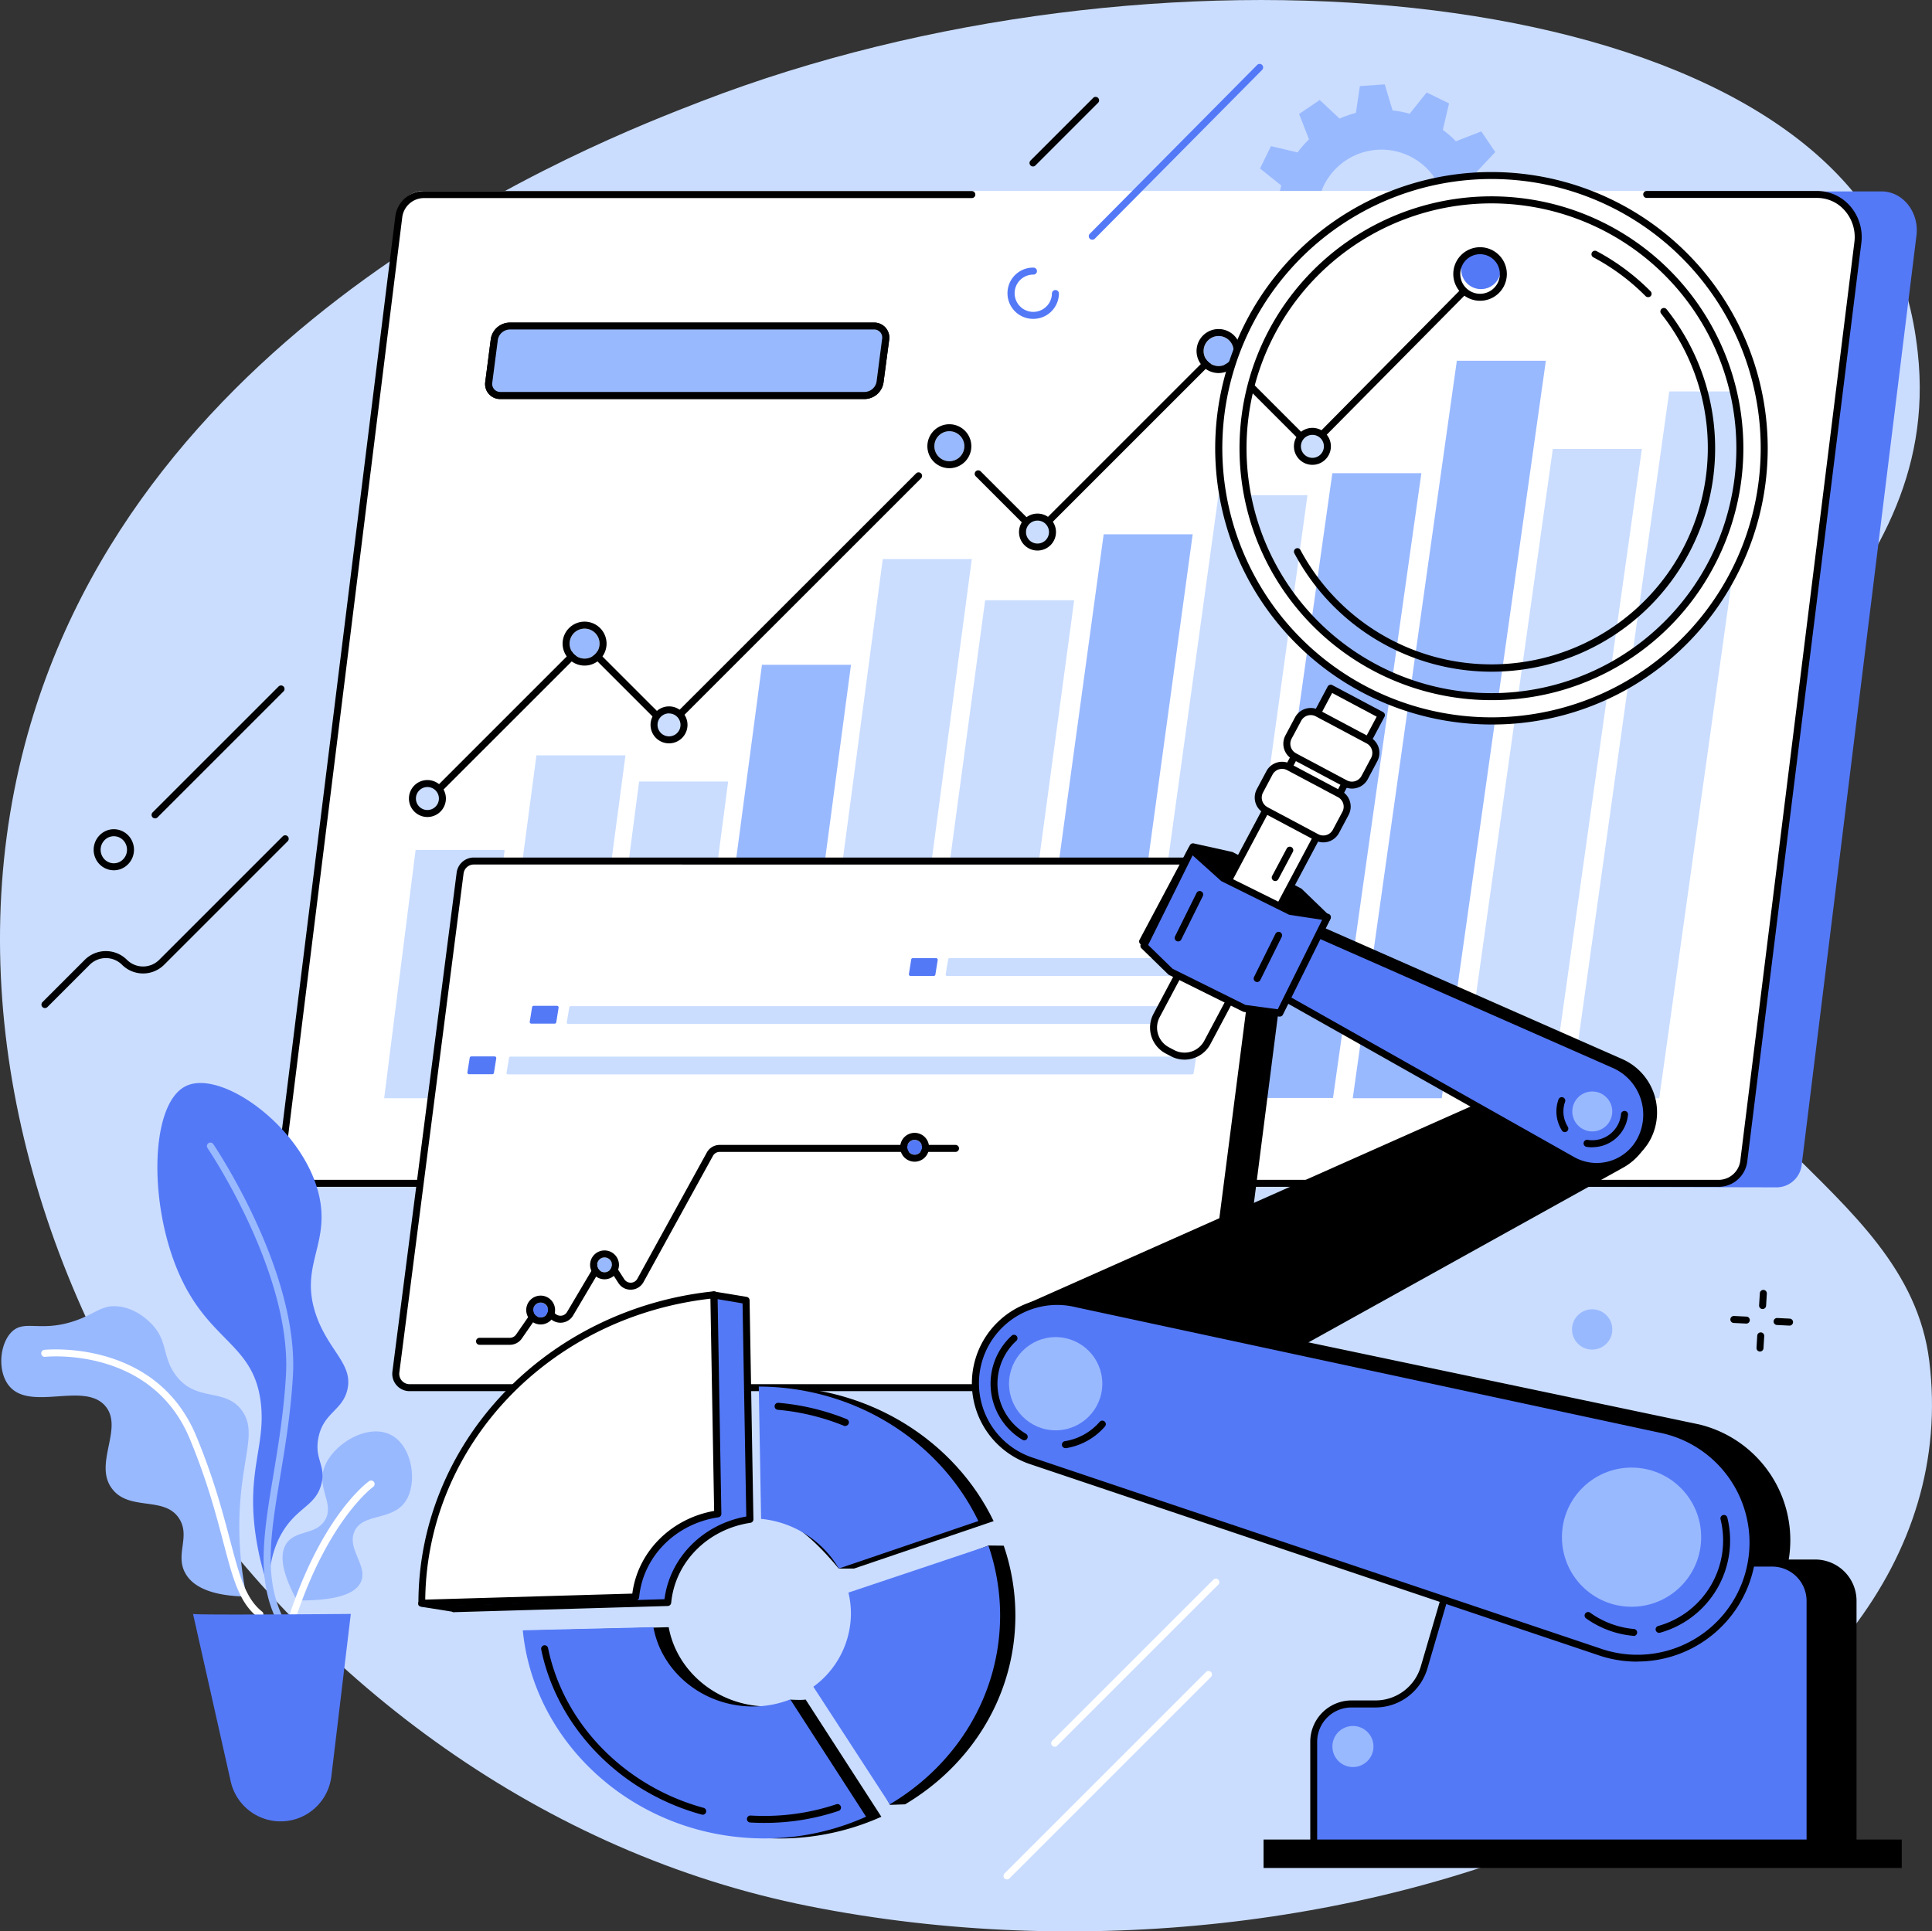 <svg xmlns="http://www.w3.org/2000/svg" viewBox="0 0 829 828.82"><rect x="0" y="0" width="829" height="828.82" fill="#333333" stroke="none"/><defs><style>.cls-1{fill:#caddff;}.cls-2{fill:#99b9ff;}.cls-3{fill:#5479f7;}.cls-4{fill:#fff;}</style></defs><g id="Layer_2" data-name="Layer 2"><g id="Illustration"><g id="Business_process_automation" data-name="Business process automation"><path class="cls-1" d="M300.83,43.52c-45.95,17.75-242,93.46-290.18,276C-44.28,527.73,120,772.83,347.09,818c235.56,46.85,501.65-63.27,480.75-233.88C818.31,506.27,712.27,482.72,717.18,391c4.79-89.46,117.51-133.32,105.7-239.78-.74-6.69-3.12-26.72-13.18-46.75C752.58-9.24,493.88-31,300.83,43.52Z"></path><path class="cls-2" d="M543.9,118.28l6,8.86,10.89-4.24a44.84,44.84,0,0,0,5.62,4.9l-2.68,11.35,9.62,4.69,7.31-9.12a45.27,45.27,0,0,0,7.3,1.42l3.37,11.19,10.67-.75,1.77-11.53a44.82,44.82,0,0,0,7-2.44l8.51,8,8.87-6-4.25-10.88a43.94,43.94,0,0,0,4.9-5.62l11.36,2.68,4.69-9.62-9.12-7.3a45.6,45.6,0,0,0,1.42-7.31l11.19-3.36-.75-10.67-11.54-1.77a43.49,43.49,0,0,0-2.44-7l8-8.51-6-8.86-10.89,4.24a44,44,0,0,0-5.62-4.9l2.68-11.36-9.61-4.68-7.31,9.12a44.53,44.53,0,0,0-7.31-1.42l-3.37-11.19-10.67.75L581.8,48.46a44.58,44.58,0,0,0-7,2.44l-8.51-8-8.86,6,4.24,10.89a44.84,44.84,0,0,0-4.9,5.62L545.36,62.7l-4.69,9.61,9.13,7.31a44.33,44.33,0,0,0-1.42,7.31l-11.2,3.36.75,10.67,11.54,1.77a43.82,43.82,0,0,0,2.44,7Zm33.46-49.35a27.54,27.54,0,1,1-7.42,38.23A27.54,27.54,0,0,1,577.36,68.93Z"></path><path class="cls-3" d="M144.31,508.14l618.14,1.4a10.89,10.89,0,0,0,10.65-9.73L822.34,101c1.2-9.7-5.63-18.86-15.05-18.86l-610.14.57Z"></path><path class="cls-4" d="M131.64,507.63H737.43a10.92,10.92,0,0,0,10.66-9.76L797,102.65c1.36-11-6.84-20.71-17.46-20.71h-598a10.9,10.9,0,0,0-10.65,9.77L121,495C120.16,501.7,125.17,507.63,131.64,507.63Z"></path><path d="M737.61,509.32H131.82a12.1,12.1,0,0,1-9-4.12,12.94,12.94,0,0,1-3.1-10.16L169.61,93a12.41,12.41,0,0,1,12.14-11H417a1.5,1.5,0,0,1,0,3H181.75a9.42,9.42,0,0,0-9.17,8.42L122.65,495.41a10,10,0,0,0,2.38,7.8,9,9,0,0,0,6.79,3.11H737.61a9.41,9.41,0,0,0,9.16-8.42l48.93-394a17.23,17.23,0,0,0-4.13-13.54,15.65,15.65,0,0,0-11.85-5.42H706.59a1.5,1.5,0,0,1,0-3h73.13a18.88,18.88,0,0,1,14.1,6.43,20.23,20.23,0,0,1,4.86,15.9l-48.93,394A12.41,12.41,0,0,1,737.61,509.32Z"></path><polygon class="cls-1" points="203.04 471.29 216.53 364.75 178.33 364.75 164.84 471.29 203.04 471.29"></polygon><polygon class="cls-1" points="248.83 471.29 268.38 324.15 230.18 324.15 210.64 471.29 248.83 471.29"></polygon><polygon class="cls-1" points="294.63 471.29 312.44 335.38 274.24 335.38 256.43 471.29 294.63 471.29"></polygon><polygon class="cls-2" points="340.42 471.29 365.15 285.28 326.95 285.28 302.23 471.29 340.42 471.29"></polygon><polygon class="cls-1" points="386.21 471.29 416.99 239.9 378.79 239.9 348.02 471.29 386.21 471.29"></polygon><polygon class="cls-1" points="432.01 471.29 460.92 257.58 422.72 257.58 393.82 471.29 432.01 471.29"></polygon><polygon class="cls-2" points="478.67 471.29 511.77 229.29 473.57 229.29 440.47 471.29 478.67 471.29"></polygon><polygon class="cls-1" points="525.33 471.19 561.02 212.51 522.82 212.51 487.13 471.19 525.33 471.19"></polygon><polygon class="cls-2" points="571.98 471.19 609.89 203.07 571.69 203.07 533.79 471.19 571.98 471.19"></polygon><polygon class="cls-2" points="618.64 471.29 663.31 154.82 625.11 154.82 580.45 471.29 618.64 471.29"></polygon><polygon class="cls-1" points="665.3 471.29 704.5 192.67 666.3 192.67 627.11 471.29 665.3 471.29"></polygon><polygon class="cls-1" points="711.96 471.29 754.46 167.99 716.26 167.99 673.76 471.29 711.96 471.29"></polygon><path d="M445,230.09a1.51,1.51,0,0,1-1.06-.44l-25.3-25.29a1.5,1.5,0,0,1,2.12-2.12L445,226.47l76.18-76.16a1.49,1.49,0,0,1,2.12,0l39.06,39.05L626,125a1.5,1.5,0,1,1,2.13,2.11l-64.76,65.42a1.5,1.5,0,0,1-1.06.44h0a1.53,1.53,0,0,1-1.06-.44l-39.06-39.06L446,229.65A1.51,1.51,0,0,1,445,230.09Z"></path><path d="M184.84,343.68a1.48,1.48,0,0,1-1.06-.44,1.51,1.51,0,0,1,0-2.12l66-66a1.49,1.49,0,0,1,2.12,0l34.59,34.58L393.13,203.11a1.5,1.5,0,0,1,2.12,2.12L287.55,312.9a1.49,1.49,0,0,1-2.12,0l-34.59-34.58L185.9,343.24A1.45,1.45,0,0,1,184.84,343.68Z"></path><circle class="cls-2" cx="250.84" cy="276.2" r="6.43"></circle><path d="M250.84,269.77a6.43,6.43,0,1,1-6.43,6.43A6.43,6.43,0,0,1,250.84,269.77Zm0-3a9.43,9.43,0,1,0,9.43,9.43A9.44,9.44,0,0,0,250.84,266.77Z"></path><path class="cls-1" d="M438.75,228.33a6.43,6.43,0,1,1,6.43,6.43A6.43,6.43,0,0,1,438.75,228.33Z"></path><path d="M445.18,236.26a7.93,7.93,0,1,1,7.93-7.93A7.94,7.94,0,0,1,445.18,236.26Zm0-12.86a4.93,4.93,0,1,0,4.93,4.93A4.93,4.93,0,0,0,445.18,223.4Z"></path><circle class="cls-2" cx="522.88" cy="150.64" r="6.43"></circle><path d="M522.88,144.21a6.44,6.44,0,1,1-6.43,6.43A6.43,6.43,0,0,1,522.88,144.21Zm0-3a9.44,9.44,0,1,0,9.43,9.43A9.44,9.44,0,0,0,522.88,141.21Z"></path><path class="cls-1" d="M556.71,191.55a6.43,6.43,0,1,1,6.43,6.43A6.43,6.43,0,0,1,556.71,191.55Z"></path><path d="M563.14,199.48a7.93,7.93,0,1,1,7.93-7.93A7.94,7.94,0,0,1,563.14,199.48Zm0-12.86a4.93,4.93,0,1,0,4.93,4.93A4.93,4.93,0,0,0,563.14,186.62Z"></path><circle class="cls-3" cx="635.08" cy="117.58" r="8.49" transform="matrix(1, -0.01, 0.01, 1, -0.79, 4.35)"></circle><path d="M635.08,109.09a8.49,8.49,0,1,1-8.49,8.49A8.49,8.49,0,0,1,635.08,109.09Zm0-3a11.49,11.49,0,1,0,11.49,11.49A11.5,11.5,0,0,0,635.08,106.09Z"></path><path class="cls-1" d="M280.66,311.1a6.43,6.43,0,1,1,6.43,6.43A6.43,6.43,0,0,1,280.66,311.1Z"></path><path d="M287.09,319A7.93,7.93,0,1,1,295,311.1,7.94,7.94,0,0,1,287.09,319Zm0-12.86A4.93,4.93,0,1,0,292,311.1,4.93,4.93,0,0,0,287.09,306.17Z"></path><path class="cls-2" d="M400.93,191.49a6.43,6.43,0,1,1,6.43,6.43A6.43,6.43,0,0,1,400.93,191.49Z"></path><path d="M407.36,185.06a6.43,6.43,0,1,1-6.43,6.43A6.43,6.43,0,0,1,407.36,185.06Zm0-3a9.43,9.43,0,1,0,9.43,9.43A9.44,9.44,0,0,0,407.36,182.06Z"></path><circle class="cls-1" cx="183.39" cy="342.68" r="6.43"></circle><path d="M183.39,350.61a7.93,7.93,0,1,1,7.94-7.93A7.94,7.94,0,0,1,183.39,350.61Zm0-12.86a4.93,4.93,0,1,0,4.94,4.93A4.93,4.93,0,0,0,183.39,337.75Z"></path><path d="M181.34,595.81l341.22.74a5.93,5.93,0,0,0,5.88-5.19l27.18-212.55c.66-5.17-3.11-10.05-8.31-10.05l-336.8.31Z"></path><path class="cls-4" d="M175.74,595.47H510.15a5.94,5.94,0,0,0,5.88-5.19l27-209.81a9.73,9.73,0,0,0-9.64-11H203.3a5.93,5.93,0,0,0-5.88,5.18l-27.56,214.1A6,6,0,0,0,175.74,595.47Z"></path><path d="M510.15,597H175.74a7.43,7.43,0,0,1-7.36-8.4l27.56-214.1A7.44,7.44,0,0,1,203.3,368H533.39a11.24,11.24,0,0,1,11.13,12.68l-27,209.82A7.44,7.44,0,0,1,510.15,597ZM203.3,371a4.44,4.44,0,0,0-4.39,3.87L171.35,589a4.47,4.47,0,0,0,1.07,3.5,4.41,4.41,0,0,0,3.32,1.51H510.15a4.46,4.46,0,0,0,4.39-3.88l27-209.81a8.29,8.29,0,0,0-2-6.51,8.2,8.2,0,0,0-6.17-2.79Z"></path><path class="cls-1" d="M406.35,418.82H518.16a.58.58,0,0,0,.57-.48l1.08-6.49a.57.57,0,0,0-.56-.67H407.43a.58.58,0,0,0-.57.48l-1.08,6.49A.57.57,0,0,0,406.35,418.82Z"></path><path class="cls-3" d="M390.67,418.82h10a.7.7,0,0,0,.69-.58l1-6.24a.7.7,0,0,0-.69-.82h-10a.71.71,0,0,0-.69.59L390,418A.7.7,0,0,0,390.67,418.82Z"></path><path class="cls-3" d="M228,439.28h10a.7.7,0,0,0,.69-.59l1-6.24a.7.7,0,0,0-.69-.81h-10a.7.7,0,0,0-.69.58l-1,6.24A.7.7,0,0,0,228,439.28Z"></path><path class="cls-3" d="M201.24,461h10a.71.71,0,0,0,.7-.59l1-6.24a.71.71,0,0,0-.7-.82h-10a.71.71,0,0,0-.69.59l-1,6.24A.7.7,0,0,0,201.24,461Z"></path><path class="cls-1" d="M243.77,439.41H515a.58.58,0,0,0,.57-.48l1.08-6.49a.57.57,0,0,0-.57-.67H244.85a.58.58,0,0,0-.57.48l-1.08,6.49A.57.57,0,0,0,243.77,439.41Z"></path><path class="cls-1" d="M217.88,461.06h293.7a.58.58,0,0,0,.57-.48l1.08-6.49a.57.57,0,0,0-.57-.67H219a.58.58,0,0,0-.57.48l-1.08,6.49A.57.57,0,0,0,217.88,461.06Z"></path><path d="M218.76,577.11h-13a1.5,1.5,0,0,1,0-3h13a3.28,3.28,0,0,0,2.69-1.41l6.31-9.11a6.27,6.27,0,0,1,10.14-.24,3.27,3.27,0,0,0,2.79,1.28,3.24,3.24,0,0,0,2.62-1.6l10.93-18.46a6.27,6.27,0,0,1,10.67-.2l2.95,4.58a3.28,3.28,0,0,0,2.87,1.5,3.24,3.24,0,0,0,2.75-1.69l29.81-54.18a6.27,6.27,0,0,1,5.49-3.25H410a1.5,1.5,0,0,1,0,3H308.78a3.25,3.25,0,0,0-2.86,1.7l-29.81,54.18a6.24,6.24,0,0,1-5.28,3.24,6.16,6.16,0,0,1-5.49-2.87L262.39,546a3.26,3.26,0,0,0-2.75-1.5h-.06a3.25,3.25,0,0,0-2.76,1.6L245.9,564.55a6.28,6.28,0,0,1-10.39.62,3.15,3.15,0,0,0-2.67-1.28,3.24,3.24,0,0,0-2.62,1.4l-6.3,9.11A6.27,6.27,0,0,1,218.76,577.11Z"></path><path class="cls-3" d="M228.78,562.22A3.19,3.19,0,1,1,232,565.4,3.19,3.19,0,0,1,228.78,562.22Z"></path><path d="M232,559a3.19,3.19,0,1,1-3.19,3.19A3.18,3.18,0,0,1,232,559Zm0-3a6.19,6.19,0,1,0,6.18,6.19A6.2,6.2,0,0,0,232,556Z"></path><path class="cls-2" d="M256.22,542.8a3.19,3.19,0,1,1,3.19,3.18A3.19,3.19,0,0,1,256.22,542.8Z"></path><path d="M259.41,539.61a3.19,3.19,0,1,1-3.19,3.19A3.19,3.19,0,0,1,259.41,539.61Zm0-3a6.19,6.19,0,1,0,6.18,6.19A6.2,6.2,0,0,0,259.41,536.61Z"></path><circle class="cls-3" cx="392.46" cy="492.34" r="3.18"></circle><path d="M392.46,489.15a3.19,3.19,0,1,1-3.19,3.19A3.18,3.18,0,0,1,392.46,489.15Zm0-3a6.19,6.19,0,1,0,6.18,6.19A6.2,6.2,0,0,0,392.46,486.15Z"></path><path d="M366.5,673.12l-6.65,0s-15.94-20.15-26.71-21.27l-1-56.78c41.25.13,77.65,23.37,94.22,57.71Z"></path><path d="M286.93,698.29c3.38,18.65,20.39,33.32,41.21,34,5.13.16,11.11-2.91,11.11-2.91s5.48.3,6.42-.07l32.51,50.33a106.47,106.47,0,0,1-50,9.13c-51.93-3-92.75-42.06-97.29-89.11Z"></path><path d="M388.36,774.31l-6.51.23-26.3-50.7a39,39,0,0,0,16.12-31.39,38.55,38.55,0,0,0-1.07-9l53.58-20.21,6.51.07a92.51,92.51,0,0,1,5,30C435.66,727.76,416.72,757.49,388.36,774.31Z"></path><path class="cls-3" d="M321.77,652.06c-19,2.82-33.55,17.52-35.28,35.68l-91.7,2.65v-.11c0-.07-13.83-2.22-13.83-2.23,0-.63,125.28-132.29,125.28-132.29l13.89,2.29S321.23,620.72,321.77,652.06Z"></path><path d="M194.79,691.89a1.42,1.42,0,0,1-.83-.25c-1.8-.31-8-1.29-10.87-1.74-3.29-.51-3.63-.57-3.63-1.85,0-.82,0-.82,20-22,10.39-11,24.88-26.29,43.06-45.44,31.32-33,62.64-65.91,62.64-65.91a1.53,1.53,0,0,1,1.33-.45l13.89,2.29a1.5,1.5,0,0,1,1.26,1.45l1.64,94a1.49,1.49,0,0,1-1.28,1.51c-18.35,2.73-32.34,16.85-34,34.34a1.53,1.53,0,0,1-1.46,1.36l-91.7,2.65ZM183.91,687l6.86,1.08,3,.49a10.36,10.36,0,0,1,1.44.31l89.91-2.6c2.3-17.84,16.48-32.18,35.1-35.49l-1.6-91.46-11.87-2C267.43,598.73,196,673.9,183.91,687Z"></path><path class="cls-3" d="M359.94,673.12a43.53,43.53,0,0,0-33.36-21.31l-1-56.78c41.25.13,77.65,23.37,94.22,57.71Z"></path><path d="M362.75,612a1.43,1.43,0,0,1-.56-.11A98.58,98.58,0,0,0,333.75,605a1.5,1.5,0,1,1,.26-3,101.49,101.49,0,0,1,29.31,7,1.5,1.5,0,0,1-.57,2.89Z"></path><path class="cls-3" d="M280.37,698.29c3.38,18.65,20.38,33.32,41.21,34a44.41,44.41,0,0,0,17.53-3l32.51,50.33a106.47,106.47,0,0,1-50,9.13c-51.93-3-92.75-42.06-97.29-89.11Z"></path><path d="M327.91,782.28c-2,0-4-.06-6-.17a1.5,1.5,0,0,1-1.41-1.58,1.49,1.49,0,0,1,1.58-1.41c1.92.11,3.87.16,5.78.16a96.85,96.85,0,0,0,31-5,1.5,1.5,0,1,1,1,2.84A99.69,99.69,0,0,1,327.91,782.28Z"></path><path d="M301.52,778.77a1.44,1.44,0,0,1-.4-.06c-35-9.54-62-37.35-68.89-70.86a1.5,1.5,0,1,1,2.94-.6c6.62,32.41,32.82,59.32,66.74,68.57a1.5,1.5,0,0,1-.39,2.95Z"></path><path class="cls-3" d="M381.8,774.31,349,723.84a39,39,0,0,0,16.12-31.39,38.55,38.55,0,0,0-1.07-9l60.09-20.14a92.51,92.51,0,0,1,5,30C429.1,727.76,410.15,757.49,381.8,774.31Z"></path><path class="cls-4" d="M308,649.67c-19,2.82-33.55,17.51-35.28,35.67L181,688v-.12c0-67.26,53.6-124.82,125.35-132.23Z"></path><path d="M181,689.5a1.49,1.49,0,0,1-1-.42,1.52,1.52,0,0,1-.46-1.08v-.12c0-33,12.85-64.84,36.18-89.58s55.58-40.53,90.51-44.14a1.5,1.5,0,0,1,1.15.37,1.54,1.54,0,0,1,.51,1.1l1.64,94a1.51,1.51,0,0,1-1.28,1.51c-18.36,2.73-32.34,16.85-34,34.34a1.49,1.49,0,0,1-1.45,1.35L181,689.5ZM304.83,557.32c-69.38,7.93-121.62,63-122.36,129.14l88.85-2.58c2.31-17.83,16.48-32.17,35.11-35.49Z"></path><path class="cls-2" d="M375,139.9H218.62a6.77,6.77,0,0,0-6.53,5.74L209.7,164a5,5,0,0,0,5,5.73H371.08a6.75,6.75,0,0,0,6.53-5.73L380,145.64A5,5,0,0,0,375,139.9Z"></path><path d="M371.08,171.24H214.74a6.43,6.43,0,0,1-6.52-7.42l2.38-18.38a8.32,8.32,0,0,1,8-7H375a6.45,6.45,0,0,1,6.53,7.43L379.1,164.2A8.31,8.31,0,0,1,371.08,171.24ZM218.62,141.4a5.3,5.3,0,0,0-5,4.43l-2.39,18.37a3.45,3.45,0,0,0,3.55,4H371.08a5.31,5.31,0,0,0,5.05-4.42l2.38-18.38a3.44,3.44,0,0,0-3.55-4Z"></path><path class="cls-2" d="M375,139.9H218.62a6.77,6.77,0,0,0-6.53,5.74L209.7,164a5,5,0,0,0,5,5.73H371.08a6.75,6.75,0,0,0,6.53-5.73L380,145.64A5,5,0,0,0,375,139.9Z"></path><path d="M371.08,171.24H214.74a6.43,6.43,0,0,1-6.52-7.42l2.38-18.38a8.32,8.32,0,0,1,8-7H375a6.45,6.45,0,0,1,6.53,7.43L379.1,164.2A8.31,8.31,0,0,1,371.08,171.24ZM218.62,141.4a5.3,5.3,0,0,0-5,4.43l-2.39,18.37a3.45,3.45,0,0,0,3.55,4H371.08a5.31,5.31,0,0,0,5.05-4.42l2.38-18.38a3.44,3.44,0,0,0-3.55-4Z"></path><path class="cls-2" d="M127.4,686.81c-7.76-14.2-6.8-20.85-4.59-24.3,4-6.15,12.77-3.56,16.68-10.23,4-6.87-3.27-13.1-.56-21.9,3.21-10.41,19.11-20.23,29.32-14.33,8.73,5,11,20.27,5.83,28.13-5.76,8.73-18.45,4.92-22,13.05-3.29,7.48,5.76,14.57,2.86,21.48C153.25,682.67,147.45,687.07,127.4,686.81Z"></path><path class="cls-4" d="M125.94,694.1a1.61,1.61,0,0,1-.48-.08,1.49,1.49,0,0,1-.94-1.9c14.29-42.23,33.05-55.93,33.85-56.49a1.5,1.5,0,0,1,1.74,2.45c-.19.13-18.81,13.81-32.75,55A1.5,1.5,0,0,1,125.94,694.1Z"></path><path class="cls-3" d="M115.36,681.91c-.09-13.26,3.63-21.33,7-26.25,6.22-9,13.1-9.9,15.48-18.57,2.24-8.2-3-10.68-1.25-19.91,2.09-11,10.34-11.74,12.46-20.79,2.59-11-8.05-16.58-13.4-32-6.91-20,4.55-29.05,1.93-47.72-4.25-30.32-41.7-58.25-57.72-50.64-15.1,7.18-16.2,48.38-4,78.31,13,31.9,33.17,31.44,36.1,58.1,2,18.43-6.44,29.23-2.09,57.55A125.28,125.28,0,0,0,115.36,681.91Z"></path><path class="cls-2" d="M119.33,694.7a1.5,1.5,0,0,1-1.37-.88c-7.85-17.51-4.68-36.62-.66-60.81,2.1-12.66,4.48-27,5.4-42.8,2.55-43.91-33.35-97.09-33.71-97.62a1.5,1.5,0,0,1,2.47-1.69c.37.54,36.85,54.57,34.23,99.49-.93,15.94-3.32,30.37-5.44,43.11-3.93,23.69-7,42.41.44,59.09a1.49,1.49,0,0,1-1.36,2.11Z"></path><path class="cls-2" d="M105.8,685.14a147.49,147.49,0,0,1-3-35.84c1-24.43,7.63-34.83,1-44C96.45,595.28,84.08,602,75.32,590c-6-8.16-3-15.06-11.18-22.74-1.56-1.46-6.65-6.1-13.83-6.67-6.66-.53-9,2.93-17.51,6-15.4,5.5-22.26-.66-27.92,5.12-5,5.12-6,16.45-1.23,22.7,9,11.77,32.82-1.94,41.75,9.23,7.63,9.53-5.52,24.8,2.83,35.42,7.52,9.58,22.59,2.77,28.76,12.79,4.72,7.67-1.89,15.21,2.49,23.2C84,683.38,96.6,685,105.8,685.14Z"></path><path class="cls-4" d="M111.53,694.34a1.52,1.52,0,0,1-.93-.32c-8-6.3-10.69-16.65-14.81-32.32-3.08-11.73-6.93-26.34-14.35-44.23-16.54-39.84-61.62-35.26-62.07-35.2a1.5,1.5,0,0,1-.34-3c.47-.06,47.79-4.86,65.18,37,7.5,18.08,11.37,32.79,14.49,44.62,4,15.08,6.58,25,13.76,30.72a1.51,1.51,0,0,1,.25,2.11A1.53,1.53,0,0,1,111.53,694.34Z"></path><path class="cls-3" d="M82.83,692.6c1.29.59,67.7,0,67.7,0l-8.3,69.3a22.67,22.67,0,0,1-1.29,5.48,21.93,21.93,0,0,1-42-3.19Z"></path><polygon points="547.76 434.56 569.36 393.97 557.61 382.62 528.36 367.06 511.89 363.41 490.3 404 547.76 434.56"></polygon><path d="M547.76,436.06a1.51,1.51,0,0,1-.71-.17l-57.46-30.56a1.54,1.54,0,0,1-.73-.89,1.46,1.46,0,0,1,.11-1.14l21.6-40.6a1.52,1.52,0,0,1,1.65-.76l16.46,3.65a1.57,1.57,0,0,1,.38.14l29.26,15.56a1.59,1.59,0,0,1,.33.25l11.75,11.35a1.52,1.52,0,0,1,.28,1.79l-21.6,40.59A1.49,1.49,0,0,1,547.76,436.06Zm-55.44-32.68,54.82,29.16,20.36-38.28-10.78-10.42-28.89-15.36-15.15-3.36Z"></path><path class="cls-4" d="M694.92,89A117.07,117.07,0,1,0,743.3,247.35,117.09,117.09,0,0,0,694.92,89Zm39.14,153.42A106.62,106.62,0,1,1,690,98.25,106.63,106.63,0,0,1,734.06,242.44Z"></path><path d="M639.73,310.91a118.54,118.54,0,1,1,104.89-62.86A117.8,117.8,0,0,1,639.73,310.91Zm.39-234.09a115.51,115.51,0,1,0,54.1,13.52A115.71,115.71,0,0,0,640.12,76.82Zm-.37,223.64a108.1,108.1,0,1,1,95.64-57.32A107.53,107.53,0,0,1,639.75,300.46Zm.35-213.18a105.09,105.09,0,1,0,49.2,12.3A105.21,105.21,0,0,0,640.1,87.28Zm94,155.16h0Z"></path><path class="cls-4" d="M496.28,435.79a11.06,11.06,0,0,0,4.57,15l2.24,1.19A11.06,11.06,0,0,0,518,447.37l74.73-140.44L571,295.35Z"></path><path d="M508.26,454.73a12.47,12.47,0,0,1-5.88-1.47l-2.24-1.19a12.56,12.56,0,0,1-5.19-17l74.73-140.44a1.49,1.49,0,0,1,2-.62l21.77,11.57a1.54,1.54,0,0,1,.73.89,1.55,1.55,0,0,1-.11,1.14L519.37,448.07A12.58,12.58,0,0,1,508.26,454.73ZM497.6,436.5a9.55,9.55,0,0,0,3.95,12.92l2.24,1.19a9.57,9.57,0,0,0,12.93-3.95l74-139.11-19.11-10.17Z"></path><path class="cls-4" d="M547.18,376.59l6.25-11.75Z"></path><path d="M547.18,378.09a1.5,1.5,0,0,1-1.32-2.2l6.25-11.75a1.5,1.5,0,1,1,2.65,1.41l-6.25,11.75A1.51,1.51,0,0,1,547.18,378.09Z"></path><rect class="cls-4" x="560.76" y="302.64" width="21.01" height="36.96" rx="6.13" transform="translate(19.49 674.68) rotate(-61.99)"></rect><path d="M580.1,338.41a7.57,7.57,0,0,1-3.58-.9l-21.8-11.59a7.64,7.64,0,0,1-3.16-10.33l4.11-7.72A7.64,7.64,0,0,1,566,304.72l21.8,11.6A7.61,7.61,0,0,1,591,326.64l-4.1,7.72A7.64,7.64,0,0,1,580.1,338.41Zm-24-15.14,21.8,11.6A4.65,4.65,0,0,0,584.2,333l4.11-7.72a4.62,4.62,0,0,0-1.92-6.26l-21.8-11.6a4.64,4.64,0,0,0-6.27,1.91L554.21,317a4.64,4.64,0,0,0,1.92,6.27Z"></path><rect class="cls-4" x="548.47" y="325.73" width="21.01" height="36.96" rx="6.13" transform="translate(-7.41 676.08) rotate(-61.99)"></rect><path d="M567.81,361.5a7.54,7.54,0,0,1-3.57-.9L542.43,349a7.64,7.64,0,0,1-3.15-10.33l4.11-7.72a7.64,7.64,0,0,1,10.32-3.15l21.81,11.6a7.64,7.64,0,0,1,3.15,10.32l-4.11,7.72A7.64,7.64,0,0,1,567.81,361.5Zm-24-15.14L565.65,358a4.64,4.64,0,0,0,6.26-1.92l4.11-7.72a4.64,4.64,0,0,0-1.91-6.26l-21.81-11.6a4.64,4.64,0,0,0-6.27,1.91l-4.1,7.72A4.64,4.64,0,0,0,543.84,346.36Z"></path><path d="M707.17,127.52a1.53,1.53,0,0,1-1.07-.44,92.63,92.63,0,0,0-22.42-16.66,1.5,1.5,0,1,1,1.41-2.65A96.25,96.25,0,0,1,708.24,125a1.52,1.52,0,0,1,0,2.13A1.56,1.56,0,0,1,707.17,127.52Z"></path><path d="M639.9,288.25a95.84,95.84,0,0,1-84.52-50.84,1.51,1.51,0,0,1,.63-2,1.49,1.49,0,0,1,2,.62A92.89,92.89,0,1,0,712.78,134.6a1.5,1.5,0,1,1,2.35-1.87A95.87,95.87,0,0,1,639.9,288.25Z"></path><path d="M677.62,496.87a21.22,21.22,0,0,0,29.43-9.05,23.47,23.47,0,0,0-11.56-31.9l-145.24-64-12.83,25.85Z"></path><path d="M688.06,501.1a22.74,22.74,0,0,1-11.18-2.93l-140.2-79.09a1.51,1.51,0,0,1-.61-2l12.83-25.85a1.51,1.51,0,0,1,2-.71l145.24,64a25,25,0,0,1,12.3,33.94,22.7,22.7,0,0,1-20.33,12.61ZM539.39,417.17l139,78.39a19.7,19.7,0,0,0,27.35-8.4,22,22,0,0,0-10.81-29.86L551,393.88Z"></path><path d="M700.36,707.72a49.63,49.63,0,1,0,28.41-95l-253.21-53.2a35.13,35.13,0,0,0-20.11,67.22Z"></path><path d="M717,712.07a51.11,51.11,0,0,1-17.1-2.93L455,628.18a36.62,36.62,0,0,1,20.94-70.09l253.16,53.19A51.11,51.11,0,0,1,717,712.07ZM467.23,560A33.62,33.62,0,0,0,456,625.34l244.88,81h0a48.14,48.14,0,1,0,27.56-92.11L475.25,561A34,34,0,0,0,467.23,560Z"></path><path d="M608.64,731.22a21.65,21.65,0,0,0,20.78-15.57l9.9-33.81a15.43,15.43,0,0,1,14.81-11.09H778.9A16.22,16.22,0,0,1,795.12,687V798.64h-213v-51.2a16.22,16.22,0,0,1,16.22-16.22Z"></path><path d="M795.12,800.14h-213a1.5,1.5,0,0,1-1.5-1.5v-51.2a17.74,17.74,0,0,1,17.72-17.72h10.34A20.25,20.25,0,0,0,628,715.23l9.9-33.81a17,17,0,0,1,16.25-12.17H778.9A17.73,17.73,0,0,1,796.62,687V798.64A1.5,1.5,0,0,1,795.12,800.14Zm-211.54-3h210V687a14.73,14.73,0,0,0-14.72-14.71H654.13a14,14,0,0,0-13.37,10l-9.9,33.8a23.27,23.27,0,0,1-22.22,16.65H598.3a14.73,14.73,0,0,0-14.72,14.72Z"></path><path class="cls-3" d="M590.24,731.22A21.65,21.65,0,0,0,611,715.65l9.9-33.81a15.44,15.44,0,0,1,14.81-11.09H760.5A16.22,16.22,0,0,1,776.72,687V798.64h-213v-51.2a16.22,16.22,0,0,1,16.22-16.22Z"></path><path d="M776.72,800.14h-213a1.5,1.5,0,0,1-1.5-1.5v-51.2a17.74,17.74,0,0,1,17.72-17.72h10.34a20.25,20.25,0,0,0,19.34-14.49l9.9-33.81a17,17,0,0,1,16.25-12.17H760.5A17.73,17.73,0,0,1,778.22,687V798.64A1.5,1.5,0,0,1,776.72,800.14Zm-211.54-3h210V687a14.73,14.73,0,0,0-14.72-14.71H635.73a14,14,0,0,0-13.37,10l-9.9,33.8a23.27,23.27,0,0,1-22.22,16.65H579.9a14.73,14.73,0,0,0-14.72,14.72Z"></path><path d="M696.46,501.09a25.33,25.33,0,0,0-22.6-45.29L440.26,559.67A36.65,36.65,0,1,0,473,625.19Z"></path><path class="cls-3" d="M685.84,708.72a49.63,49.63,0,1,0,28.41-95L462,559.54a35.13,35.13,0,0,0-20.11,67.22Z"></path><path d="M702.45,713.07a51.11,51.11,0,0,1-17.1-2.93l-243.9-82a36.62,36.62,0,0,1,20.94-70.09l252.18,54.19a51.11,51.11,0,0,1-12.12,100.79ZM453.71,560a33.62,33.62,0,0,0-11.28,65.3l243.88,82h0A48.14,48.14,0,1,0,713.9,615.2L461.72,561A33.93,33.93,0,0,0,453.71,560Z"></path><path class="cls-3" d="M674.71,497.85a21.22,21.22,0,0,0,29.43-9.05,23.45,23.45,0,0,0-11.55-31.9l-145.25-64-12.83,25.84Z"></path><path d="M685.16,502.08A22.75,22.75,0,0,1,674,499.15L533.78,420.06a1.5,1.5,0,0,1-.61-2L546,392.24a1.5,1.5,0,0,1,2-.71l145.24,64a25,25,0,0,1,12.3,33.94,22.84,22.84,0,0,1-13.68,11.61A22.53,22.53,0,0,1,685.16,502.08Zm-9.71-5.54a19.73,19.73,0,0,0,27.35-8.41A21.94,21.94,0,0,0,692,458.28L548.05,394.86l-11.56,23.29Z"></path><polygon class="cls-3" points="549.14 434.76 569.58 393.57 553.62 391.13 524.86 376.87 511.27 364.65 490.83 405.84 502.27 416.99 533.99 432.72 549.14 434.76"></polygon><path d="M549.14,436.26l-.2,0-15.15-2a1.45,1.45,0,0,1-.46-.14l-31.72-15.74a1.46,1.46,0,0,1-.38-.27l-11.44-11.15a1.49,1.49,0,0,1-.3-1.74L509.93,364a1.51,1.51,0,0,1,1.06-.81,1.55,1.55,0,0,1,1.29.36l13.43,12.08,28.37,14.07,15.73,2.41a1.5,1.5,0,0,1,1.11,2.15l-20.44,41.18A1.49,1.49,0,0,1,549.14,436.26Zm-14.7-5,13.83,1.86,19.05-38.39-13.93-2.13a1.41,1.41,0,0,1-.44-.14l-28.76-14.26a1.5,1.5,0,0,1-.33-.23l-12.12-10.9-19.08,38.45,10.49,10.22Z"></path><ellipse class="cls-2" cx="700.08" cy="659.66" rx="29.87" ry="29.86"></ellipse><circle class="cls-2" cx="580.56" cy="749.47" r="8.81" transform="translate(-4.73 3.69) rotate(-0.36)"></circle><ellipse class="cls-2" cx="452.98" cy="593.81" rx="20.01" ry="20"></ellipse><circle class="cls-2" cx="683.23" cy="476.98" r="8.57" transform="translate(201.73 1157.02) rotate(-89.62)"></circle><path class="cls-3" d="M514.77,383.87l-9.24,18.63Z"></path><path d="M505.53,404a1.47,1.47,0,0,1-.67-.16,1.5,1.5,0,0,1-.67-2l9.24-18.63a1.5,1.5,0,0,1,2.69,1.34l-9.25,18.63A1.5,1.5,0,0,1,505.53,404Z"></path><path class="cls-3" d="M548.68,401.3l-9.25,18.62Z"></path><path d="M539.43,421.42a1.63,1.63,0,0,1-.67-.15,1.5,1.5,0,0,1-.67-2l9.24-18.63A1.5,1.5,0,0,1,550,402l-9.24,18.63A1.51,1.51,0,0,1,539.43,421.42Z"></path><rect x="542.18" y="789.42" width="273.84" height="12.21" transform="translate(1358.2 1591.05) rotate(180)"></rect><path d="M711.89,700.72a1.5,1.5,0,0,1-.4-2.94,38.11,38.11,0,0,0,26.8-45.72,1.5,1.5,0,1,1,2.91-.71,41.09,41.09,0,0,1-28.91,49.32A1.75,1.75,0,0,1,711.89,700.72Z"></path><path d="M700.92,702h-.14a41,41,0,0,1-20.22-7.5,1.5,1.5,0,0,1,1.75-2.44,38,38,0,0,0,18.74,7,1.5,1.5,0,0,1-.13,3Z"></path><path d="M457.15,621.45a1.51,1.51,0,0,1-1.48-1.27,1.49,1.49,0,0,1,1.25-1.71,25,25,0,0,0,14.94-8.31,1.5,1.5,0,1,1,2.26,2,27.93,27.93,0,0,1-16.73,9.31Z"></path><path d="M439.53,618.11a1.5,1.5,0,0,1-.76-.21,28,28,0,0,1-4.83-44.56,1.5,1.5,0,1,1,2,2.2,25,25,0,0,0,4.32,39.78,1.49,1.49,0,0,1,.52,2A1.51,1.51,0,0,1,439.53,618.11Z"></path><path d="M671.45,485.83a1.49,1.49,0,0,1-1.27-.71,15.75,15.75,0,0,1-1.53-3.24,15.26,15.26,0,0,1,.08-10.05,1.5,1.5,0,1,1,2.83,1,12.2,12.2,0,0,0-.06,8.09,12.46,12.46,0,0,0,1.23,2.61,1.5,1.5,0,0,1-.48,2.06A1.46,1.46,0,0,1,671.45,485.83Z"></path><path d="M683.22,492.36a15.35,15.35,0,0,1-2.44-.2,1.5,1.5,0,0,1,.48-3,12.39,12.39,0,0,0,14.3-11.05,1.5,1.5,0,0,1,3,.28,15.41,15.41,0,0,1-15.33,13.93Z"></path><path class="cls-4" d="M432.09,806.53a1.45,1.45,0,0,1-1.06-.44,1.49,1.49,0,0,1,0-2.12l86.46-86.45a1.51,1.51,0,0,1,2.12,0,1.49,1.49,0,0,1,0,2.12l-86.46,86.45A1.48,1.48,0,0,1,432.09,806.53Z"></path><path class="cls-4" d="M452.56,749.58a1.47,1.47,0,0,1-1.06-.44,1.49,1.49,0,0,1,0-2.12l69.14-69.13a1.5,1.5,0,0,1,2.13,2.12l-69.15,69.13A1.47,1.47,0,0,1,452.56,749.58Z"></path><path d="M19.29,432.6a1.51,1.51,0,0,1-1.06-.44,1.49,1.49,0,0,1,0-2.12l18.15-18.15a12.82,12.82,0,0,1,18.09,0,9.8,9.8,0,0,0,13.85,0l53-53a1.51,1.51,0,0,1,2.12,0,1.49,1.49,0,0,1,0,2.12l-53,53a12.8,12.8,0,0,1-18.09,0,9.82,9.82,0,0,0-13.85,0L20.35,432.16A1.51,1.51,0,0,1,19.29,432.6Z"></path><path d="M48.84,373.47a8.55,8.55,0,0,1-3.09-.58,8.65,8.65,0,0,1-4.83-4.69,8.88,8.88,0,0,1,4.42-11.59,8.43,8.43,0,0,1,6.59-.17,8.63,8.63,0,0,1,4.83,4.68,8.89,8.89,0,0,1-4.42,11.6A8.58,8.58,0,0,1,48.84,373.47Zm0-14.61a5.64,5.64,0,0,0-2.27.48,5.87,5.87,0,0,0-2.9,7.67,5.67,5.67,0,0,0,3.17,3.08,5.5,5.5,0,0,0,4.27-.11,5.87,5.87,0,0,0,2.9-7.67,5.7,5.7,0,0,0-3.17-3.08A5.57,5.57,0,0,0,48.84,358.86Z"></path><path d="M66.54,351.2a1.51,1.51,0,0,1-1.06-.44,1.49,1.49,0,0,1,0-2.12l54.09-54.08a1.5,1.5,0,0,1,2.12,2.12L67.6,350.76A1.51,1.51,0,0,1,66.54,351.2Z"></path><path d="M443.26,71.44A1.47,1.47,0,0,1,442.2,71a1.49,1.49,0,0,1,0-2.12l27-27A1.5,1.5,0,0,1,471.29,44l-27,27A1.47,1.47,0,0,1,443.26,71.44Z"></path><path class="cls-4" d="M452.83,126a9.53,9.53,0,1,1-9.4-9.64Z"></path><path class="cls-3" d="M443.3,136.84h-.15a11,11,0,1,1,.3-22,1.5,1.5,0,0,1,0,3,8,8,0,1,0,7.92,8.12,1.5,1.5,0,0,1,3,0A11,11,0,0,1,443.3,136.84Z"></path><path class="cls-4" d="M468.68,101.37l71.81-72.45Z"></path><path class="cls-3" d="M468.68,102.87a1.48,1.48,0,0,1-1.05-.43,1.5,1.5,0,0,1,0-2.13l71.81-72.45A1.5,1.5,0,0,1,541.56,30l-71.81,72.46A1.53,1.53,0,0,1,468.68,102.87Z"></path><circle class="cls-2" cx="683.31" cy="570.68" r="8.65" transform="matrix(0.01, -1, 1, 0.01, 105.67, 1248.12)"></circle><path d="M767.84,568.87h-.07l-5.31-.26a1.5,1.5,0,0,1,.15-3l5.3.26a1.5,1.5,0,0,1-.07,3Z"></path><path d="M749.28,568h-.07l-5.3-.26a1.5,1.5,0,1,1,.14-3l5.31.26a1.5,1.5,0,0,1-.08,3Z"></path><path d="M756.31,561.76h-.09a1.5,1.5,0,0,1-1.41-1.59l.32-5.21a1.5,1.5,0,1,1,3,.18l-.32,5.22A1.49,1.49,0,0,1,756.31,561.76Z"></path><path d="M755.19,580h-.09a1.5,1.5,0,0,1-1.4-1.59l.31-5.22a1.5,1.5,0,0,1,3,.19l-.32,5.22A1.51,1.51,0,0,1,755.19,580Z"></path></g></g></g></svg>
